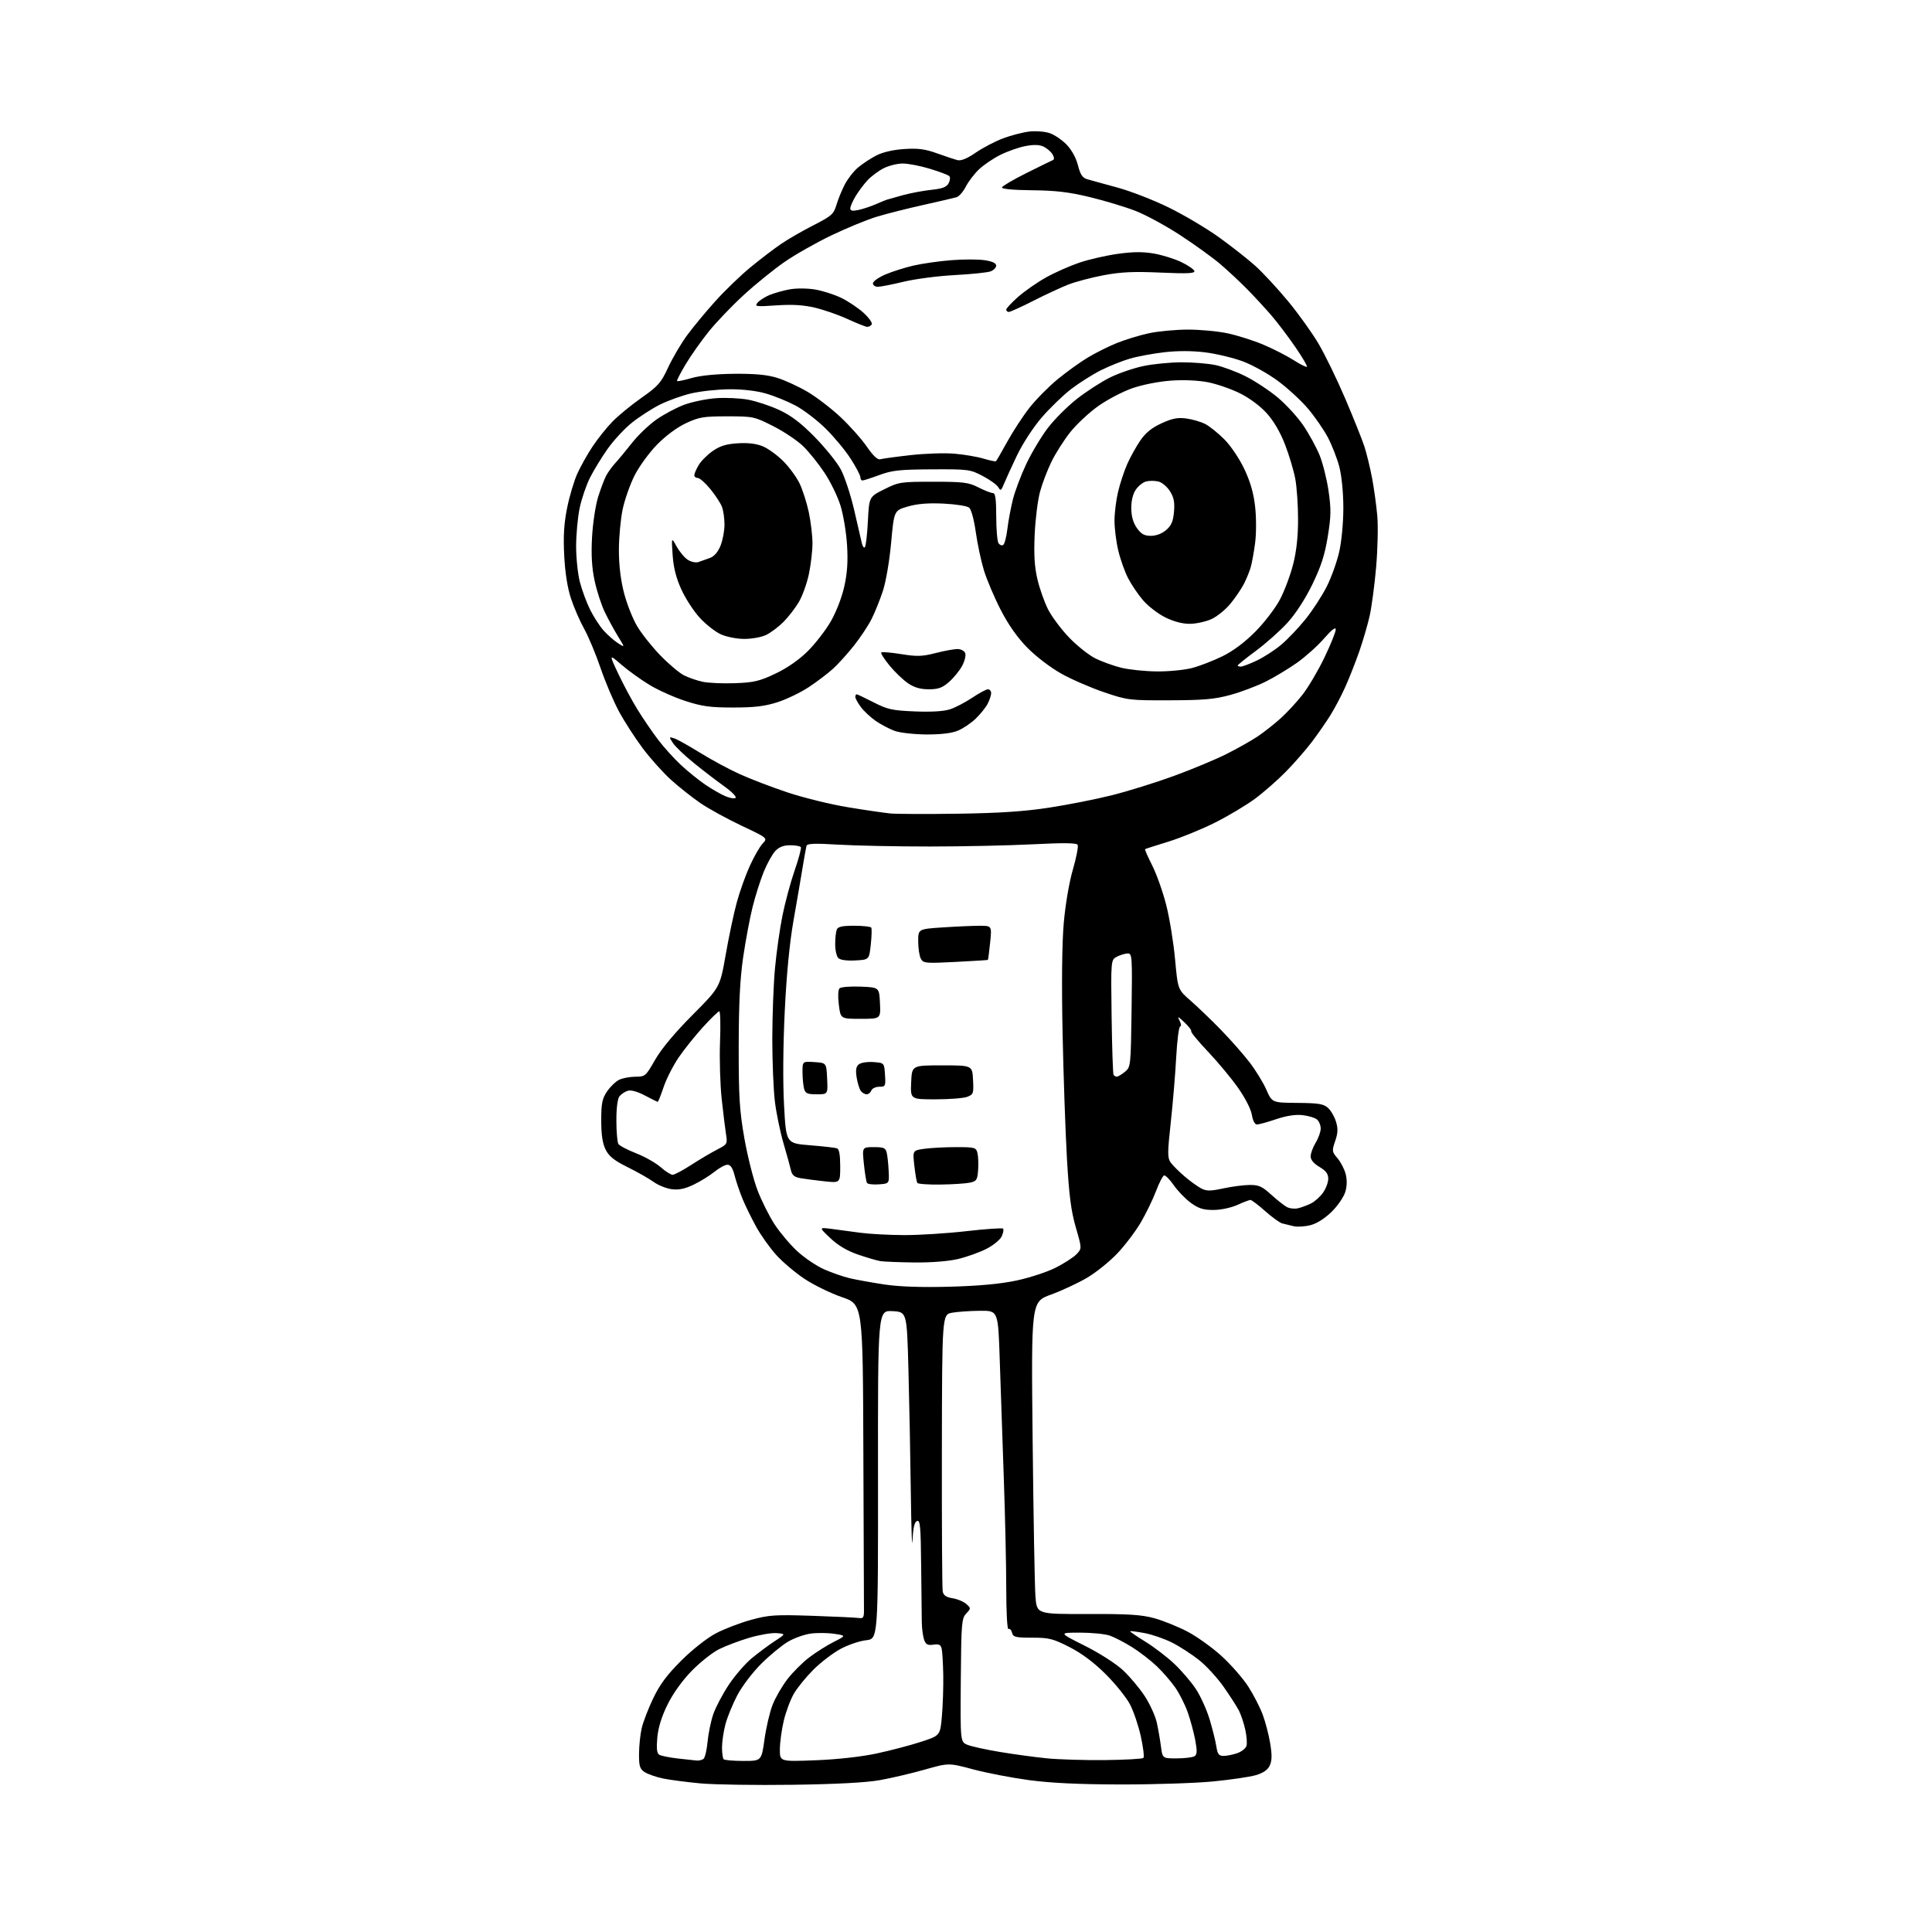 <?xml version="1.0" encoding="UTF-8" standalone="no"?>
<svg 
  version="1.1" 
  xmlns="http://www.w3.org/2000/svg" 
  xmlns:xlink="http://www.w3.org/1999/xlink" 
  xmlns:svg="http://www.w3.org/2000/svg"
  xmlns:rdf="http://www.w3.org/1999/02/22-rdf-syntax-ns#"
  xmlns:cc="http://creativecommons.org/ns#"
  xmlns:dc="http://purl.org/dc/elements/1.1/"
  viewBox="0 0 768 768"
  width="768"
  height="768"
>
<style>svg {background-color: white; }</style>"
<path stroke="none" fill="black" fill-rule="evenodd" d="M315.00,709.48C300.43,709.68 284.00,709.43 278.50,708.93C273.00,708.42 266.26,707.54 263.51,706.97C260.77,706.39 257.51,705.25 256.26,704.44C254.34,703.18 254.00,702.09 254.02,697.23C254.04,694.08 254.51,689.48 255.08,687.00C255.65,684.52 257.72,679.15 259.68,675.06C262.34,669.52 265.21,665.69 270.88,660.05C275.25,655.71 281.07,651.12 284.54,649.30C287.85,647.54 294.14,645.13 298.51,643.93C305.68,641.97 308.05,641.81 322.97,642.31C332.06,642.62 340.40,643.01 341.49,643.19C343.16,643.45 343.47,642.94 343.44,640.00C343.41,638.08 343.31,609.95 343.20,577.50C343.00,518.50 343.00,518.50 334.75,515.66C330.21,514.10 323.49,510.82 319.81,508.37C316.13,505.93 311.05,501.63 308.53,498.82C306.00,496.01 302.42,490.97 300.57,487.61C298.71,484.25 296.27,479.25 295.14,476.50C294.02,473.75 292.61,469.59 292.01,467.25C291.26,464.30 290.39,463.00 289.19,463.00C288.24,463.00 285.89,464.27 283.98,465.82C282.07,467.37 278.33,469.68 275.68,470.94C272.20,472.61 269.79,473.10 266.98,472.72C264.84,472.44 261.64,471.14 259.86,469.85C258.08,468.56 253.45,465.93 249.56,464.00C244.15,461.32 242.09,459.68 240.75,457.00C239.52,454.53 239.00,451.11 239.00,445.40C239.00,438.62 239.37,436.74 241.28,433.91C242.53,432.05 244.67,429.97 246.03,429.28C247.39,428.59 250.32,428.02 252.54,428.01C256.47,428.00 256.68,427.82 260.44,421.25C262.92,416.92 268.23,410.56 275.25,403.50C286.20,392.50 286.20,392.50 288.49,379.44C289.75,372.25 291.73,362.90 292.90,358.65C294.06,354.40 296.38,347.91 298.05,344.23C299.72,340.55 302.01,336.55 303.15,335.34C305.21,333.15 305.21,333.15 294.76,328.22C289.01,325.50 281.65,321.46 278.41,319.24C275.16,317.01 269.95,312.89 266.84,310.09C263.72,307.29 258.66,301.65 255.58,297.57C252.51,293.48 248.22,286.84 246.05,282.82C243.88,278.79 240.58,271.00 238.71,265.50C236.84,260.00 233.92,253.03 232.23,250.00C230.54,246.97 228.18,241.57 227.00,238.00C225.60,233.79 224.64,227.79 224.29,220.95C223.88,213.18 224.18,208.18 225.43,201.95C226.36,197.30 228.20,191.14 229.50,188.26C230.81,185.38 233.53,180.53 235.56,177.48C237.58,174.44 241.11,170.01 243.42,167.64C245.72,165.27 250.94,160.99 255.02,158.12C261.63,153.48 262.77,152.18 265.60,146.07C267.34,142.31 270.71,136.59 273.07,133.36C275.43,130.14 280.47,124.04 284.27,119.82C288.06,115.59 294.39,109.48 298.33,106.25C302.27,103.01 307.75,98.83 310.50,96.96C313.25,95.08 319.05,91.74 323.39,89.53C330.56,85.87 331.40,85.13 332.48,81.50C333.13,79.30 334.62,75.64 335.79,73.38C336.96,71.11 339.34,68.05 341.09,66.58C342.84,65.11 346.12,62.95 348.38,61.79C350.97,60.47 355.10,59.52 359.50,59.24C364.99,58.88 367.79,59.26 372.50,60.96C375.80,62.15 379.46,63.36 380.64,63.66C382.06,64.01 384.48,63.01 387.90,60.66C390.73,58.72 395.61,56.17 398.76,54.99C401.90,53.81 406.56,52.60 409.10,52.30C411.64,52.00 415.28,52.27 417.18,52.90C419.09,53.52 422.14,55.58 423.96,57.46C425.99,59.55 427.75,62.75 428.50,65.69C429.42,69.35 430.29,70.67 432.11,71.22C433.42,71.61 438.77,73.09 444.00,74.50C449.23,75.91 458.45,79.48 464.50,82.44C470.55,85.40 479.55,90.73 484.50,94.28C489.45,97.84 495.95,102.94 498.94,105.62C501.93,108.30 507.78,114.61 511.94,119.63C516.10,124.65 521.59,132.30 524.14,136.63C526.70,140.96 531.48,150.80 534.77,158.50C538.06,166.20 541.48,174.76 542.38,177.52C543.27,180.28 544.64,185.91 545.42,190.02C546.19,194.13 547.12,200.88 547.49,205.00C547.86,209.12 547.65,218.35 547.03,225.50C546.41,232.65 545.23,241.43 544.42,245.00C543.60,248.57 541.76,254.88 540.32,259.00C538.88,263.12 536.41,269.41 534.82,272.97C533.23,276.53 530.50,281.70 528.76,284.47C527.02,287.24 523.71,291.99 521.41,295.03C519.10,298.07 514.51,303.34 511.19,306.72C507.88,310.11 502.31,314.98 498.83,317.55C495.35,320.12 488.21,324.38 482.97,327.01C477.73,329.64 469.40,333.04 464.47,334.56C459.54,336.07 455.36,337.42 455.18,337.55C455.01,337.69 456.29,340.62 458.04,344.07C459.78,347.52 462.29,354.61 463.61,359.83C464.93,365.04 466.51,374.73 467.11,381.35C468.21,393.38 468.21,393.38 473.36,397.86C476.18,400.33 481.60,405.53 485.38,409.42C489.16,413.31 494.25,419.08 496.68,422.24C499.12,425.40 502.14,430.32 503.39,433.16C505.67,438.34 505.67,438.34 515.73,438.42C524.16,438.49 526.13,438.81 527.90,440.41C529.07,441.46 530.50,443.94 531.09,445.91C531.92,448.67 531.84,450.45 530.75,453.60C529.42,457.47 529.46,457.84 531.62,460.35C532.88,461.81 534.34,464.58 534.87,466.50C535.50,468.78 535.49,471.26 534.84,473.60C534.30,475.59 531.90,479.15 529.51,481.54C526.84,484.21 523.62,486.29 521.13,486.97C518.90,487.57 515.82,487.78 514.29,487.44C512.75,487.09 510.68,486.59 509.68,486.32C508.69,486.05 505.63,483.84 502.90,481.41C500.17,478.99 497.55,477.00 497.08,477.00C496.60,477.00 494.26,477.89 491.86,478.98C489.38,480.10 485.30,480.97 482.40,480.98C478.37,481.00 476.48,480.41 473.40,478.17C471.26,476.62 468.19,473.45 466.59,471.14C464.99,468.83 463.25,467.08 462.72,467.26C462.19,467.44 460.75,470.26 459.51,473.54C458.27,476.82 455.54,482.43 453.45,486.00C451.35,489.57 447.13,495.13 444.07,498.35C441.00,501.57 435.57,505.92 432.00,508.01C428.43,510.09 421.99,513.09 417.71,514.65C409.91,517.50 409.91,517.50 410.49,572.50C410.81,602.75 411.31,630.68 411.60,634.58C412.14,641.65 412.14,641.65 432.32,641.59C448.59,641.54 453.74,641.86 458.88,643.27C462.38,644.24 468.33,646.64 472.10,648.62C475.87,650.60 481.97,654.99 485.66,658.36C489.34,661.74 494.07,667.13 496.15,670.35C498.23,673.57 500.84,678.62 501.94,681.57C503.04,684.52 504.39,689.72 504.94,693.14C505.69,697.75 505.63,700.00 504.72,701.88C503.90,703.59 502.09,704.82 499.16,705.67C496.77,706.36 489.12,707.48 482.16,708.16C475.20,708.83 458.70,709.37 445.50,709.35C428.80,709.32 417.70,708.79 409.00,707.62C402.12,706.69 392.14,704.77 386.81,703.34C377.12,700.75 377.12,700.75 367.59,703.45C362.35,704.93 354.34,706.82 349.78,707.63C344.33,708.61 332.45,709.24 315.00,709.48zM277.00,699.85C277.82,699.91 279.00,699.64 279.60,699.23C280.21,698.83 280.95,695.80 281.26,692.50C281.56,689.20 282.57,684.25 283.51,681.50C284.45,678.75 287.21,673.49 289.64,669.82C292.08,666.14 296.19,661.37 298.78,659.22C301.38,657.06 305.50,654.00 307.94,652.40C312.39,649.50 312.39,649.50 308.74,649.19C306.74,649.02 301.82,649.86 297.80,651.06C293.79,652.25 288.35,654.31 285.73,655.64C283.10,656.97 278.25,660.83 274.93,664.23C271.22,668.03 267.55,673.16 265.37,677.56C263.00,682.36 261.66,686.70 261.29,690.72C260.90,695.06 261.11,696.95 262.05,697.53C262.77,697.97 266.09,698.65 269.43,699.03C272.77,699.41 276.18,699.78 277.00,699.85zM295.52,700.00C302.70,700.00 302.70,700.00 303.90,691.41C304.56,686.69 306.01,680.50 307.13,677.66C308.24,674.82 310.89,670.25 313.01,667.50C315.13,664.75 319.03,660.85 321.68,658.84C324.33,656.82 328.72,654.05 331.44,652.68C336.38,650.18 336.38,650.18 331.61,649.46C328.99,649.07 324.78,649.03 322.25,649.38C319.73,649.72 315.67,651.17 313.25,652.60C310.82,654.02 306.04,657.96 302.63,661.34C299.20,664.76 294.95,670.34 293.10,673.87C291.26,677.37 289.14,682.55 288.39,685.37C287.64,688.19 287.02,692.34 287.01,694.58C287.01,696.83 287.30,698.97 287.67,699.33C288.03,699.70 291.57,700.00 295.52,700.00zM324.25,699.73C332.98,699.39 342.37,698.34 348.50,697.03C354.00,695.85 361.93,693.77 366.12,692.40C373.75,689.92 373.75,689.92 374.43,682.11C374.80,677.81 375.04,670.52 374.96,665.90C374.87,661.28 374.60,656.57 374.34,655.43C373.97,653.80 373.27,653.45 371.04,653.78C368.76,654.11 368.03,653.73 367.36,651.85C366.90,650.56 366.48,647.48 366.43,645.00C366.38,642.52 366.26,632.30 366.17,622.28C366.02,606.78 365.78,604.15 364.54,604.62C363.50,605.02 362.99,607.23 362.74,612.34C362.55,616.28 362.25,607.80 362.07,593.50C361.89,579.20 361.46,557.15 361.12,544.50C360.50,521.50 360.50,521.50 354.74,521.20C348.97,520.90 348.97,520.90 349.02,586.20C349.07,651.50 349.07,651.50 344.28,652.02C341.65,652.31 337.04,653.89 334.04,655.52C331.04,657.16 326.23,660.84 323.36,663.70C320.49,666.56 317.00,670.84 315.61,673.21C314.22,675.59 312.40,680.45 311.56,684.01C310.72,687.58 310.02,692.70 310.01,695.40C310.00,700.29 310.00,700.29 324.25,699.73zM439.17,699.66C447.24,699.57 454.15,699.19 454.53,698.80C454.91,698.42 454.45,694.60 453.51,690.30C452.57,686.01 450.62,680.25 449.18,677.50C447.73,674.75 443.39,669.35 439.52,665.50C434.84,660.84 430.04,657.25 425.15,654.75C418.59,651.40 416.99,651.00 410.30,651.00C403.67,651.00 402.75,650.77 402.29,649.01C402.01,647.92 401.37,647.27 400.89,647.57C400.38,647.88 400.00,640.92 400.00,631.55C400.00,622.44 399.56,602.72 399.03,587.74C398.49,572.76 397.77,551.61 397.42,540.75C396.78,521.00 396.78,521.00 389.64,521.06C385.71,521.09 380.70,521.43 378.50,521.82C374.50,522.53 374.50,522.53 374.41,576.52C374.36,606.21 374.51,631.46 374.74,632.63C375.04,634.18 376.13,634.92 378.70,635.34C380.65,635.66 383.10,636.68 384.14,637.63C385.99,639.30 385.99,639.38 384.08,641.42C382.26,643.35 382.11,645.22 381.93,667.97C381.73,692.45 381.73,692.45 384.62,693.61C386.20,694.25 392.00,695.52 397.50,696.43C403.00,697.35 411.32,698.48 416.00,698.95C420.68,699.43 431.10,699.74 439.17,699.66zM467.81,698.98C470.94,698.98 474.10,698.59 474.83,698.13C475.87,697.46 475.94,696.13 475.14,691.79C474.58,688.77 473.24,683.80 472.17,680.73C471.09,677.67 468.85,673.21 467.19,670.83C465.54,668.45 462.23,664.63 459.84,662.35C457.45,660.07 453.02,656.65 450.00,654.76C446.98,652.87 442.97,650.80 441.10,650.16C439.23,649.52 433.90,649.00 429.26,649.00C420.82,649.00 420.82,649.00 431.12,654.16C436.98,657.09 443.55,661.29 446.37,663.91C449.09,666.43 453.00,671.09 455.06,674.25C457.12,677.41 459.27,682.14 459.84,684.75C460.42,687.36 461.16,691.64 461.50,694.25C462.12,699.00 462.12,699.00 467.81,698.98zM486.40,698.00C487.66,698.00 490.10,697.51 491.81,696.92C493.52,696.32 495.18,695.02 495.49,694.03C495.80,693.04 495.58,690.11 495.00,687.51C494.42,684.92 493.28,681.51 492.47,679.94C491.66,678.37 488.95,674.17 486.46,670.60C483.96,667.03 479.58,662.24 476.71,659.95C473.84,657.66 469.00,654.52 465.93,652.97C462.87,651.43 457.92,649.71 454.93,649.17C451.95,648.62 449.38,648.29 449.23,648.44C449.09,648.58 451.79,650.43 455.23,652.55C458.68,654.67 463.86,658.62 466.75,661.34C469.63,664.06 473.51,668.58 475.37,671.39C477.23,674.20 479.69,679.65 480.85,683.50C482.00,687.35 483.21,692.19 483.52,694.25C483.99,697.33 484.50,698.00 486.40,698.00zM377.50,511.49C389.08,511.18 397.53,510.40 403.99,509.05C409.20,507.95 416.26,505.64 419.67,503.91C423.08,502.18 426.82,499.76 427.97,498.53C430.08,496.29 430.08,496.29 427.65,487.90C425.76,481.38 424.97,475.24 424.12,460.50C423.52,450.05 422.74,427.55 422.39,410.50C421.99,390.77 422.16,374.93 422.86,366.93C423.50,359.58 425.01,350.73 426.50,345.61C427.89,340.80 428.74,336.38 428.37,335.80C427.92,335.06 422.51,335.00 410.61,335.62C401.20,336.10 382.70,336.50 369.50,336.50C356.30,336.50 339.97,336.17 333.22,335.76C323.76,335.18 320.85,335.30 320.59,336.26C320.40,336.94 319.70,340.88 319.02,345.00C318.35,349.12 316.73,358.57 315.42,366.00C313.87,374.83 312.66,387.29 311.95,402.00C311.28,415.79 311.17,430.31 311.68,439.50C312.50,454.50 312.50,454.50 322.00,455.26C327.23,455.68 332.06,456.23 332.75,456.48C333.58,456.78 334.00,459.18 334.00,463.60C334.00,470.26 334.00,470.26 327.75,469.59C324.31,469.22 320.03,468.66 318.24,468.35C315.75,467.91 314.84,467.15 314.40,465.14C314.07,463.69 312.75,458.90 311.46,454.50C310.17,450.10 308.63,442.69 308.05,438.03C307.47,433.37 307.00,422.12 307.00,413.03C307.01,403.94 307.48,391.32 308.06,385.00C308.64,378.68 309.97,369.23 311.03,364.00C312.08,358.77 314.26,350.68 315.88,346.01C317.50,341.34 318.61,337.18 318.35,336.76C318.09,336.34 316.19,336.00 314.12,336.00C311.48,336.00 309.70,336.69 308.18,338.30C306.99,339.57 304.92,343.31 303.58,346.61C302.24,349.91 300.25,356.19 299.16,360.56C298.07,364.92 296.39,373.90 295.42,380.50C294.16,389.20 293.67,398.97 293.65,416.00C293.63,436.06 293.96,441.41 295.90,452.50C297.16,459.65 299.51,468.94 301.12,473.14C302.74,477.35 305.78,483.42 307.87,486.64C309.97,489.86 314.02,494.67 316.87,497.32C319.73,499.97 324.54,503.23 327.57,504.57C330.60,505.91 335.20,507.51 337.79,508.12C340.38,508.73 346.55,509.84 351.50,510.59C357.52,511.49 366.13,511.79 377.50,511.49zM363.50,501.85C357.45,501.78 351.38,501.54 350.00,501.32C348.62,501.10 344.61,499.92 341.07,498.71C336.75,497.23 333.15,495.09 330.07,492.18C325.50,487.86 325.50,487.86 330.50,488.50C333.25,488.86 338.43,489.55 342.00,490.04C345.57,490.53 353.41,490.95 359.40,490.97C365.40,490.99 376.57,490.28 384.22,489.40C391.88,488.53 398.41,488.08 398.73,488.40C399.06,488.73 398.82,490.10 398.20,491.46C397.58,492.82 394.83,495.07 392.06,496.47C389.30,497.87 384.22,499.68 380.77,500.49C376.98,501.38 370.14,501.92 363.50,501.85zM516.00,480.30C517.38,479.98 519.70,479.11 521.17,478.37C522.64,477.64 524.78,475.72 525.92,474.11C527.06,472.51 528.00,470.01 528.00,468.56C528.00,466.62 527.09,465.40 524.50,463.87C522.22,462.52 521.00,461.05 521.00,459.65C521.01,458.47 521.91,456.03 523.00,454.23C524.10,452.43 525.00,449.89 525.00,448.60C525.00,447.30 524.32,445.68 523.50,445.00C522.67,444.31 520.09,443.54 517.75,443.28C514.97,442.97 511.35,443.53 507.28,444.90C503.86,446.06 500.43,447.00 499.66,447.00C498.81,447.00 498.02,445.50 497.64,443.18C497.29,440.96 494.99,436.46 492.15,432.43C489.47,428.62 484.09,422.15 480.20,418.05C476.31,413.96 473.31,410.31 473.53,409.96C473.75,409.60 472.54,408.00 470.83,406.40C468.20,403.93 467.91,403.83 468.91,405.75C469.55,406.99 469.65,408.00 469.15,408.00C468.64,408.00 467.92,413.51 467.56,420.25C467.20,426.99 466.22,438.69 465.39,446.25C464.08,458.22 464.07,460.27 465.32,462.05C466.11,463.18 468.59,465.67 470.83,467.58C473.06,469.50 476.05,471.66 477.47,472.40C479.63,473.52 481.08,473.52 486.28,472.41C489.70,471.67 494.42,471.05 496.77,471.04C500.35,471.01 501.73,471.62 505.27,474.85C507.60,476.96 510.40,479.19 511.50,479.79C512.60,480.39 514.62,480.63 516.00,480.30zM349.34,470.80C347.05,470.97 344.94,470.71 344.64,470.22C344.34,469.74 343.78,466.34 343.41,462.67C342.72,456.00 342.72,456.00 347.34,456.00C351.31,456.00 352.04,456.32 352.49,458.25C352.79,459.49 353.13,462.75 353.26,465.50C353.50,470.50 353.50,470.50 349.34,470.80zM373.81,470.88C369.03,470.95 364.90,470.65 364.63,470.22C364.37,469.78 363.84,466.70 363.46,463.37C362.78,457.30 362.78,457.30 367.53,456.65C370.14,456.29 375.81,456.00 380.12,456.00C387.50,456.00 388.00,456.14 388.55,458.33C388.87,459.61 388.99,462.65 388.82,465.08C388.53,469.07 388.22,469.55 385.50,470.13C383.85,470.48 378.59,470.82 373.81,470.88zM267.38,467.00C268.10,467.00 271.46,465.21 274.86,463.01C278.25,460.82 282.87,458.09 285.13,456.94C289.07,454.92 289.21,454.69 288.63,451.07C288.30,448.99 287.51,442.62 286.89,436.90C286.27,431.18 285.97,420.99 286.22,414.25C286.48,407.51 286.35,402.00 285.93,402.00C285.51,402.00 282.61,404.81 279.48,408.25C276.35,411.69 271.99,417.12 269.80,420.33C267.61,423.54 264.91,428.83 263.81,432.08C262.72,435.34 261.66,438.00 261.46,438.00C261.27,438.00 258.98,436.87 256.38,435.49C253.46,433.93 250.86,433.21 249.58,433.59C248.43,433.93 246.94,434.92 246.25,435.79C245.48,436.77 245.01,440.49 245.02,445.44C245.02,449.87 245.39,454.06 245.82,454.75C246.26,455.44 249.43,457.10 252.87,458.45C256.31,459.80 260.68,462.27 262.60,463.95C264.51,465.63 266.66,467.00 267.38,467.00zM371.89,437.00C361.91,437.00 361.91,437.00 362.20,430.25C362.50,423.50 362.50,423.50 374.50,423.50C386.50,423.50 386.50,423.50 386.80,429.26C387.08,434.66 386.94,435.07 384.48,436.01C383.05,436.55 377.38,437.00 371.89,437.00zM324.66,435.00C320.91,435.00 320.14,434.65 319.63,432.75C319.30,431.51 319.02,428.56 319.01,426.20C319.00,421.89 319.00,421.89 323.75,422.20C328.50,422.50 328.50,422.50 328.80,428.75C329.10,435.00 329.10,435.00 324.66,435.00zM344.52,435.00C343.82,435.00 342.79,434.44 342.24,433.75C341.68,433.06 340.92,430.66 340.55,428.42C340.06,425.40 340.27,424.02 341.37,423.11C342.20,422.42 344.76,422.02 347.18,422.19C351.50,422.50 351.50,422.50 351.80,427.25C352.09,431.77 351.98,432.00 349.52,432.00C348.10,432.00 346.68,432.68 346.36,433.50C346.05,434.32 345.21,435.00 344.52,435.00zM443.95,428.00C444.40,428.00 445.84,427.14 447.14,426.09C449.48,424.20 449.50,423.95 449.82,401.59C450.12,380.30 450.03,379.00 448.32,379.01C447.32,379.02 445.39,379.59 444.04,380.27C441.58,381.52 441.58,381.52 441.88,404.01C442.05,416.37 442.40,426.83 442.65,427.25C442.91,427.66 443.49,428.00 443.95,428.00zM342.12,405.00C334.14,405.00 334.14,405.00 333.45,399.42C333.04,396.15 333.15,393.45 333.72,392.88C334.26,392.34 338.03,392.04 342.10,392.20C349.50,392.50 349.50,392.50 349.80,398.75C350.10,405.00 350.10,405.00 342.12,405.00zM379.79,382.38C367.86,382.99 367.02,382.91 366.04,381.08C365.47,380.01 365.00,376.92 365.00,374.22C365.00,369.30 365.00,369.30 374.75,368.66C380.11,368.30 386.70,368.01 389.39,368.01C394.28,368.00 394.28,368.00 393.59,374.72C393.21,378.41 392.81,381.50 392.70,381.58C392.59,381.66 386.78,382.02 379.79,382.38zM339.99,381.79C336.57,381.97 334.01,381.61 333.24,380.84C332.56,380.16 332.00,377.70 332.00,375.38C332.00,373.06 332.27,370.45 332.61,369.58C333.07,368.37 334.69,368.00 339.55,368.00C343.03,368.00 346.09,368.34 346.34,368.75C346.59,369.16 346.51,372.20 346.15,375.50C345.50,381.50 345.50,381.50 339.99,381.79zM381.00,323.46C397.31,323.22 407.22,322.56 417.00,321.06C424.43,319.93 435.68,317.70 442.00,316.12C448.32,314.53 459.35,311.11 466.50,308.50C473.65,305.90 483.10,301.96 487.50,299.75C491.90,297.55 497.52,294.37 500.00,292.70C502.48,291.03 506.52,287.85 509.00,285.62C511.48,283.40 515.40,279.16 517.72,276.21C520.04,273.25 523.98,266.59 526.47,261.40C528.96,256.21 530.99,251.19 530.98,250.23C530.96,249.09 529.39,250.30 526.35,253.79C523.83,256.69 519.00,261.03 515.63,263.42C512.26,265.81 506.64,269.20 503.14,270.95C499.65,272.70 493.35,275.08 489.14,276.23C482.87,277.96 478.54,278.34 465.00,278.38C448.99,278.44 448.22,278.34 439.00,275.22C433.77,273.45 426.12,270.14 422.00,267.85C417.70,265.46 411.92,261.06 408.45,257.54C404.41,253.43 400.89,248.44 397.81,242.45C395.27,237.53 392.28,230.48 391.14,226.78C390.01,223.08 388.55,216.22 387.89,211.53C387.21,206.63 386.08,202.48 385.26,201.80C384.47,201.14 379.88,200.42 375.06,200.19C368.94,199.90 364.66,200.25 360.86,201.35C355.41,202.94 355.41,202.94 354.24,215.72C353.58,223.02 352.16,231.28 350.94,234.98C349.76,238.54 347.73,243.58 346.41,246.18C345.09,248.78 341.94,253.51 339.41,256.70C336.88,259.89 333.16,264.00 331.15,265.83C329.14,267.66 324.83,270.93 321.57,273.10C318.31,275.26 312.69,277.98 309.07,279.14C304.04,280.75 299.92,281.25 291.50,281.25C282.36,281.26 279.15,280.82 272.48,278.66C268.07,277.23 261.65,274.36 258.22,272.28C254.79,270.20 249.75,266.58 247.03,264.23C242.08,259.96 242.08,259.96 245.73,267.73C247.74,272.00 251.18,278.43 253.38,282.00C255.59,285.57 259.27,290.98 261.57,294.00C263.86,297.02 267.94,301.54 270.62,304.04C273.30,306.54 277.64,310.05 280.26,311.85C282.88,313.64 286.57,315.76 288.46,316.55C290.36,317.34 292.14,317.58 292.45,317.09C292.75,316.59 290.64,314.51 287.75,312.46C284.86,310.41 279.50,306.29 275.84,303.32C272.17,300.35 268.42,296.77 267.50,295.36C265.88,292.88 265.89,292.83 267.98,293.49C269.16,293.87 273.73,296.41 278.15,299.15C282.56,301.89 289.62,305.71 293.84,307.63C298.05,309.56 306.68,312.87 313.00,314.98C319.32,317.09 330.12,319.75 337.00,320.88C343.88,322.02 351.52,323.13 354.00,323.37C356.48,323.60 368.62,323.64 381.00,323.46zM368.28,291.96C363.45,291.93 357.79,291.30 355.70,290.56C353.61,289.81 350.20,288.02 348.13,286.59C346.05,285.15 343.38,282.65 342.18,281.03C340.98,279.41 340.00,277.61 340.00,277.04C340.00,276.47 340.24,276.00 340.53,276.00C340.82,276.00 343.86,277.44 347.28,279.19C352.79,282.02 354.65,282.43 363.65,282.80C370.22,283.07 375.16,282.77 377.65,281.96C379.77,281.26 383.74,279.19 386.49,277.35C389.23,275.51 392.04,274.00 392.74,274.00C393.43,274.00 394.00,274.70 394.00,275.55C394.00,276.40 393.36,278.31 392.59,279.80C391.81,281.28 389.67,283.94 387.84,285.70C386.00,287.46 382.83,289.60 380.78,290.45C378.34,291.47 374.04,291.98 368.28,291.96zM369.20,274.00C365.85,274.00 363.43,273.30 360.94,271.60C359.00,270.29 355.69,267.11 353.59,264.55C351.49,261.99 350.02,259.65 350.31,259.36C350.60,259.07 354.16,259.37 358.23,260.02C364.50,261.03 366.57,260.97 371.89,259.61C375.34,258.72 379.26,258.00 380.61,258.00C381.96,258.00 383.34,258.73 383.69,259.63C384.03,260.53 383.48,262.81 382.46,264.70C381.45,266.59 379.11,269.45 377.27,271.07C374.58,273.43 373.01,274.00 369.20,274.00zM292.22,271.58C299.71,271.30 301.96,270.77 308.28,267.76C312.93,265.56 317.62,262.30 321.06,258.89C324.05,255.92 328.17,250.61 330.22,247.07C332.39,243.32 334.64,237.52 335.61,233.16C336.82,227.73 337.12,223.17 336.71,216.59C336.40,211.59 335.22,204.54 334.09,200.93C332.96,197.31 330.11,191.47 327.76,187.94C325.42,184.41 321.63,179.69 319.35,177.45C317.07,175.21 311.71,171.61 307.44,169.44C299.86,165.59 299.44,165.50 289.09,165.50C279.64,165.50 277.87,165.79 272.66,168.24C269.12,169.89 264.59,173.26 261.16,176.77C258.05,179.95 254.03,185.47 252.24,189.03C250.45,192.59 248.32,198.65 247.51,202.50C246.70,206.35 246.03,213.59 246.02,218.59C246.01,224.49 246.71,230.45 248.02,235.57C249.13,239.91 251.49,245.92 253.27,248.91C255.05,251.91 259.20,257.14 262.50,260.53C265.80,263.93 270.00,267.48 271.83,268.42C273.66,269.36 277.03,270.53 279.33,271.02C281.62,271.51 287.42,271.76 292.22,271.58zM460.00,266.90C464.68,266.94 470.95,266.32 473.95,265.52C476.95,264.73 482.35,262.63 485.95,260.87C490.17,258.80 494.82,255.32 499.03,251.08C502.62,247.46 507.01,241.72 508.80,238.31C510.59,234.91 512.94,228.65 514.02,224.40C515.36,219.20 516.00,213.36 516.00,206.52C516.00,200.94 515.51,193.70 514.91,190.43C514.31,187.17 512.48,181.03 510.85,176.80C508.96,171.86 506.34,167.37 503.57,164.30C500.98,161.42 496.71,158.24 492.88,156.34C489.37,154.60 483.66,152.63 480.18,151.95C476.34,151.20 470.57,150.94 465.48,151.30C460.62,151.65 454.15,152.92 450.08,154.34C446.23,155.68 440.10,158.89 436.48,161.48C432.85,164.07 427.87,168.73 425.41,171.84C422.95,174.95 419.61,180.20 417.99,183.50C416.37,186.80 414.31,192.20 413.42,195.50C412.52,198.80 411.57,206.45 411.30,212.50C410.94,220.51 411.23,225.34 412.39,230.26C413.26,233.98 415.16,239.35 416.60,242.20C418.05,245.06 421.77,250.05 424.87,253.30C427.96,256.55 432.65,260.30 435.27,261.64C437.90,262.97 442.62,264.68 445.77,265.45C448.92,266.21 455.32,266.87 460.00,266.90zM493.25,264.99C493.94,264.98 496.75,263.92 499.50,262.63C502.25,261.34 506.61,258.53 509.18,256.39C511.76,254.25 516.17,249.62 518.99,246.11C521.81,242.60 525.60,236.75 527.43,233.11C529.25,229.48 531.48,223.26 532.37,219.30C533.30,215.22 534.00,207.71 534.00,201.95C534.00,195.93 533.35,189.28 532.42,185.64C531.54,182.26 529.48,176.96 527.84,173.86C526.19,170.76 522.65,165.64 519.97,162.47C517.30,159.30 511.93,154.35 508.05,151.47C504.17,148.59 497.87,145.07 494.04,143.65C490.21,142.23 483.49,140.62 479.11,140.07C473.98,139.43 468.20,139.41 462.91,140.01C458.39,140.53 452.20,141.67 449.15,142.56C446.10,143.45 440.88,145.54 437.55,147.22C434.22,148.90 428.91,152.27 425.74,154.70C422.57,157.14 417.32,162.22 414.07,165.99C410.69,169.92 406.47,176.42 404.20,181.18C402.02,185.76 399.70,190.84 399.04,192.48C397.98,195.09 397.72,195.24 396.86,193.72C396.33,192.76 393.55,190.74 390.69,189.24C385.68,186.59 384.98,186.50 370.50,186.57C357.68,186.63 354.64,186.96 349.59,188.82C346.34,190.02 343.31,191.00 342.84,191.00C342.38,191.00 342.00,190.39 342.00,189.66C342.00,188.92 340.23,185.57 338.07,182.23C335.91,178.88 331.39,173.47 328.04,170.20C324.68,166.92 319.37,162.88 316.22,161.21C313.07,159.54 307.80,157.39 304.50,156.44C300.78,155.36 295.27,154.71 290.00,154.74C285.32,154.77 278.46,155.51 274.75,156.38C271.04,157.26 265.41,159.28 262.25,160.88C259.09,162.48 254.13,165.68 251.23,168.00C248.33,170.31 243.99,174.97 241.60,178.35C239.20,181.73 236.03,186.92 234.54,189.87C233.06,192.82 231.21,198.22 230.44,201.87C229.67,205.52 229.03,212.34 229.02,217.04C229.01,221.74 229.68,228.18 230.51,231.37C231.34,234.55 233.16,239.49 234.56,242.33C235.97,245.17 238.40,248.93 239.97,250.67C241.55,252.42 244.10,254.67 245.65,255.67C248.47,257.50 248.47,257.50 245.69,253.00C244.16,250.53 241.79,246.17 240.42,243.33C239.05,240.48 237.22,234.86 236.36,230.83C235.26,225.63 234.96,220.59 235.35,213.50C235.65,208.00 236.74,200.80 237.78,197.49C238.82,194.19 240.26,190.38 240.99,189.03C241.71,187.67 243.35,185.43 244.63,184.03C245.90,182.64 248.90,179.03 251.28,176.00C253.67,172.97 258.02,168.82 260.95,166.77C263.89,164.71 268.81,162.09 271.90,160.93C274.98,159.77 280.65,158.59 284.50,158.30C288.35,158.01 294.18,158.28 297.46,158.89C300.74,159.51 306.34,161.37 309.89,163.04C314.56,165.22 318.47,168.21 323.93,173.78C328.09,178.03 332.73,183.80 334.24,186.61C335.74,189.42 338.12,196.62 339.52,202.61C340.92,208.60 342.30,214.57 342.58,215.87C342.86,217.17 343.41,217.92 343.80,217.54C344.18,217.16 344.73,212.49 345.00,207.17C345.50,197.50 345.50,197.50 351.50,194.50C357.28,191.61 358.00,191.50 371.00,191.50C383.02,191.50 384.99,191.75 388.94,193.75C391.38,194.99 393.97,196.00 394.69,196.00C395.68,196.00 396.00,198.29 396.02,205.25C396.02,210.34 396.42,215.12 396.90,215.88C397.38,216.64 398.22,216.98 398.77,216.64C399.32,216.30 400.08,213.43 400.45,210.26C400.83,207.09 401.82,201.80 402.65,198.50C403.48,195.20 405.86,188.90 407.93,184.50C410.00,180.10 413.84,173.68 416.45,170.23C419.06,166.78 424.33,161.51 428.16,158.51C431.99,155.52 437.91,151.70 441.31,150.03C444.71,148.35 450.65,146.32 454.50,145.51C458.35,144.70 465.19,144.03 469.70,144.02C474.21,144.01 480.29,144.51 483.20,145.13C486.12,145.75 491.50,147.75 495.16,149.59C498.82,151.43 504.54,155.20 507.88,157.98C511.21,160.75 515.81,165.77 518.09,169.13C520.37,172.49 523.29,177.82 524.57,180.98C525.85,184.14 527.46,190.56 528.13,195.25C529.18,202.45 529.12,205.26 527.80,213.34C526.62,220.60 525.13,225.20 521.66,232.34C518.84,238.13 515.03,243.99 511.79,247.55C508.88,250.74 503.24,255.76 499.25,258.71C495.26,261.66 492.00,264.29 492.00,264.54C492.00,264.79 492.56,265.00 493.25,264.99zM295.85,253.98C292.84,253.97 288.75,253.16 286.50,252.13C284.30,251.12 280.54,248.17 278.15,245.56C275.75,242.95 272.46,237.88 270.83,234.28C268.75,229.71 267.72,225.60 267.38,220.62C266.90,213.50 266.90,213.50 268.97,217.24C270.11,219.30 272.09,221.67 273.38,222.51C274.66,223.36 276.57,223.77 277.61,223.43C278.65,223.09 280.71,222.36 282.18,221.81C283.92,221.17 285.41,219.44 286.43,216.89C287.29,214.73 288.00,210.97 288.00,208.54C288.00,206.12 287.54,202.93 286.99,201.47C286.43,200.01 284.35,196.83 282.37,194.40C280.38,191.98 278.14,190.00 277.38,190.00C276.62,190.00 276.00,189.51 276.00,188.90C276.00,188.30 276.78,186.49 277.73,184.88C278.68,183.27 281.20,180.75 283.33,179.27C286.26,177.24 288.72,176.49 293.36,176.21C297.51,175.96 300.74,176.37 303.32,177.46C305.42,178.35 309.04,180.99 311.37,183.32C313.70,185.65 316.60,189.62 317.83,192.14C319.05,194.67 320.70,199.83 321.51,203.62C322.31,207.40 322.97,212.97 322.97,216.00C322.97,219.03 322.32,224.53 321.54,228.22C320.76,231.92 318.97,236.91 317.56,239.30C316.16,241.69 313.39,245.28 311.41,247.26C309.42,249.24 306.31,251.57 304.50,252.43C302.68,253.30 298.79,253.99 295.85,253.98zM472.95,247.98C470.02,247.99 466.54,247.08 463.20,245.41C460.34,243.99 456.39,240.95 454.41,238.66C452.44,236.37 449.73,232.37 448.40,229.77C447.07,227.17 445.32,222.22 444.51,218.77C443.69,215.32 443.03,210.03 443.03,207.00C443.03,203.97 443.67,198.80 444.45,195.50C445.23,192.20 446.87,187.25 448.08,184.50C449.29,181.75 451.63,177.54 453.27,175.14C455.39,172.04 457.84,170.05 461.73,168.27C466.04,166.29 468.15,165.89 471.62,166.36C474.05,166.69 477.43,167.69 479.12,168.56C480.82,169.44 484.22,172.17 486.68,174.63C489.20,177.15 492.64,182.26 494.60,186.37C497.03,191.49 498.32,195.96 498.93,201.40C499.42,205.77 499.42,212.05 498.93,215.82C498.45,219.49 497.65,223.88 497.16,225.56C496.66,227.24 495.46,230.17 494.50,232.06C493.54,233.95 491.16,237.47 489.21,239.87C487.26,242.28 483.83,245.08 481.58,246.10C479.34,247.12 475.45,247.97 472.95,247.98zM457.51,213.00C459.60,213.00 461.92,212.12 463.57,210.69C465.64,208.91 466.35,207.25 466.68,203.44C467.01,199.68 466.63,197.73 465.09,195.28C463.97,193.50 461.92,191.77 460.53,191.42C459.14,191.07 456.93,191.05 455.62,191.38C454.32,191.71 452.43,193.22 451.44,194.74C450.30,196.47 449.65,199.25 449.70,202.18C449.74,205.31 450.49,207.89 451.95,209.93C453.65,212.32 454.89,213.00 457.51,213.00zM395.91,183.34C396.14,183.16 398.16,179.66 400.41,175.57C402.66,171.48 406.61,165.43 409.20,162.13C411.78,158.83 416.81,153.74 420.36,150.81C423.91,147.89 429.32,143.99 432.38,142.15C435.44,140.30 440.68,137.68 444.04,136.33C447.39,134.98 453.14,133.23 456.81,132.45C460.49,131.67 467.41,131.03 472.18,131.02C476.96,131.01 484.07,131.67 487.98,132.50C491.89,133.32 498.33,135.37 502.29,137.05C506.26,138.74 511.65,141.50 514.29,143.19C516.92,144.88 519.28,146.05 519.53,145.80C519.78,145.55 517.70,142.00 514.89,137.92C512.08,133.84 507.86,128.25 505.50,125.50C503.14,122.75 498.78,118.02 495.81,115.00C492.83,111.97 487.95,107.41 484.95,104.87C481.95,102.32 474.83,97.19 469.13,93.47C463.43,89.74 455.44,85.40 451.38,83.83C447.32,82.25 439.16,79.79 433.25,78.36C424.96,76.35 419.70,75.73 410.25,75.63C402.62,75.55 398.11,75.12 398.29,74.50C398.45,73.95 402.84,71.38 408.04,68.78C413.24,66.19 417.95,63.89 418.50,63.66C419.15,63.40 419.12,62.60 418.41,61.38C417.81,60.35 416.23,58.97 414.91,58.32C413.23,57.51 411.04,57.42 407.68,58.06C405.03,58.56 400.53,60.13 397.68,61.55C394.83,62.97 391.00,65.57 389.16,67.32C387.33,69.07 384.97,72.15 383.93,74.18C382.89,76.20 381.24,78.09 380.27,78.39C379.30,78.68 373.32,80.07 367.00,81.48C360.68,82.88 352.35,84.99 348.50,86.16C344.65,87.33 336.55,90.66 330.50,93.56C324.45,96.46 316.04,101.23 311.81,104.17C307.58,107.10 300.33,112.97 295.70,117.22C291.07,121.46 284.81,127.99 281.80,131.72C278.79,135.45 274.63,141.34 272.56,144.81C270.48,148.28 268.95,151.28 269.14,151.48C269.34,151.67 271.98,151.13 275.00,150.26C278.45,149.27 284.78,148.65 292.00,148.59C300.29,148.53 305.04,148.98 309.00,150.22C312.02,151.16 317.40,153.64 320.95,155.72C324.50,157.80 330.41,162.32 334.09,165.77C337.77,169.22 342.48,174.51 344.56,177.53C347.09,181.20 348.87,182.87 349.92,182.56C350.79,182.31 356.20,181.57 361.96,180.92C367.71,180.27 375.58,180.01 379.46,180.35C383.33,180.68 388.52,181.57 391.00,182.32C393.48,183.06 395.69,183.52 395.91,183.34zM344.69,129.93C344.04,129.89 340.57,128.50 337.00,126.86C333.43,125.21 327.57,123.17 324.00,122.32C319.36,121.23 314.97,120.96 308.63,121.39C300.46,121.95 299.87,121.87 301.13,120.34C301.88,119.43 304.00,118.07 305.82,117.30C307.65,116.54 311.24,115.52 313.79,115.04C316.46,114.55 320.78,114.56 323.92,115.07C326.93,115.56 331.67,117.07 334.45,118.43C337.23,119.79 341.23,122.48 343.34,124.41C345.44,126.34 346.88,128.39 346.52,128.96C346.17,129.53 345.35,129.97 344.69,129.93zM401.03,124.00C400.46,124.00 400.00,123.59 400.00,123.08C400.00,122.58 402.13,120.29 404.73,118.00C407.34,115.71 412.31,112.24 415.79,110.30C419.27,108.35 425.23,105.71 429.03,104.42C432.84,103.13 439.72,101.55 444.33,100.91C450.43,100.06 454.36,100.03 458.75,100.80C462.07,101.38 466.95,102.91 469.59,104.18C472.24,105.46 474.57,107.06 474.78,107.73C475.07,108.69 472.06,108.83 461.33,108.36C450.55,107.88 445.55,108.12 438.66,109.42C433.81,110.34 427.51,112.01 424.66,113.12C421.82,114.23 415.57,117.14 410.78,119.57C405.98,122.01 401.59,124.00 401.03,124.00zM348.94,114.00C347.87,114.00 347.00,113.38 347.00,112.62C347.00,111.87 349.22,110.29 351.93,109.12C354.65,107.96 359.71,106.35 363.18,105.56C366.66,104.76 373.39,103.80 378.15,103.43C382.90,103.05 388.86,103.05 391.40,103.43C394.46,103.89 396.00,104.61 396.00,105.59C396.00,106.39 394.99,107.42 393.75,107.88C392.51,108.34 386.10,109.00 379.50,109.35C372.90,109.70 363.76,110.89 359.19,112.00C354.61,113.10 350.00,114.00 348.94,114.00zM341.25,83.47C343.04,83.08 346.07,82.08 348.00,81.24C349.93,80.40 351.95,79.56 352.50,79.39C353.05,79.21 355.98,78.39 359.00,77.56C362.02,76.74 367.09,75.79 370.25,75.46C374.64,75.00 376.27,74.37 377.10,72.82C377.70,71.70 377.81,70.43 377.34,69.99C376.88,69.55 373.42,68.24 369.64,67.09C365.87,65.94 361.02,65.00 358.85,65.00C356.69,65.00 353.25,65.86 351.21,66.91C349.17,67.96 346.31,70.10 344.85,71.66C343.40,73.22 341.26,76.08 340.11,78.00C338.95,79.92 338.01,82.10 338.00,82.83C338.00,83.81 338.86,83.97 341.25,83.47z" />

</svg>
